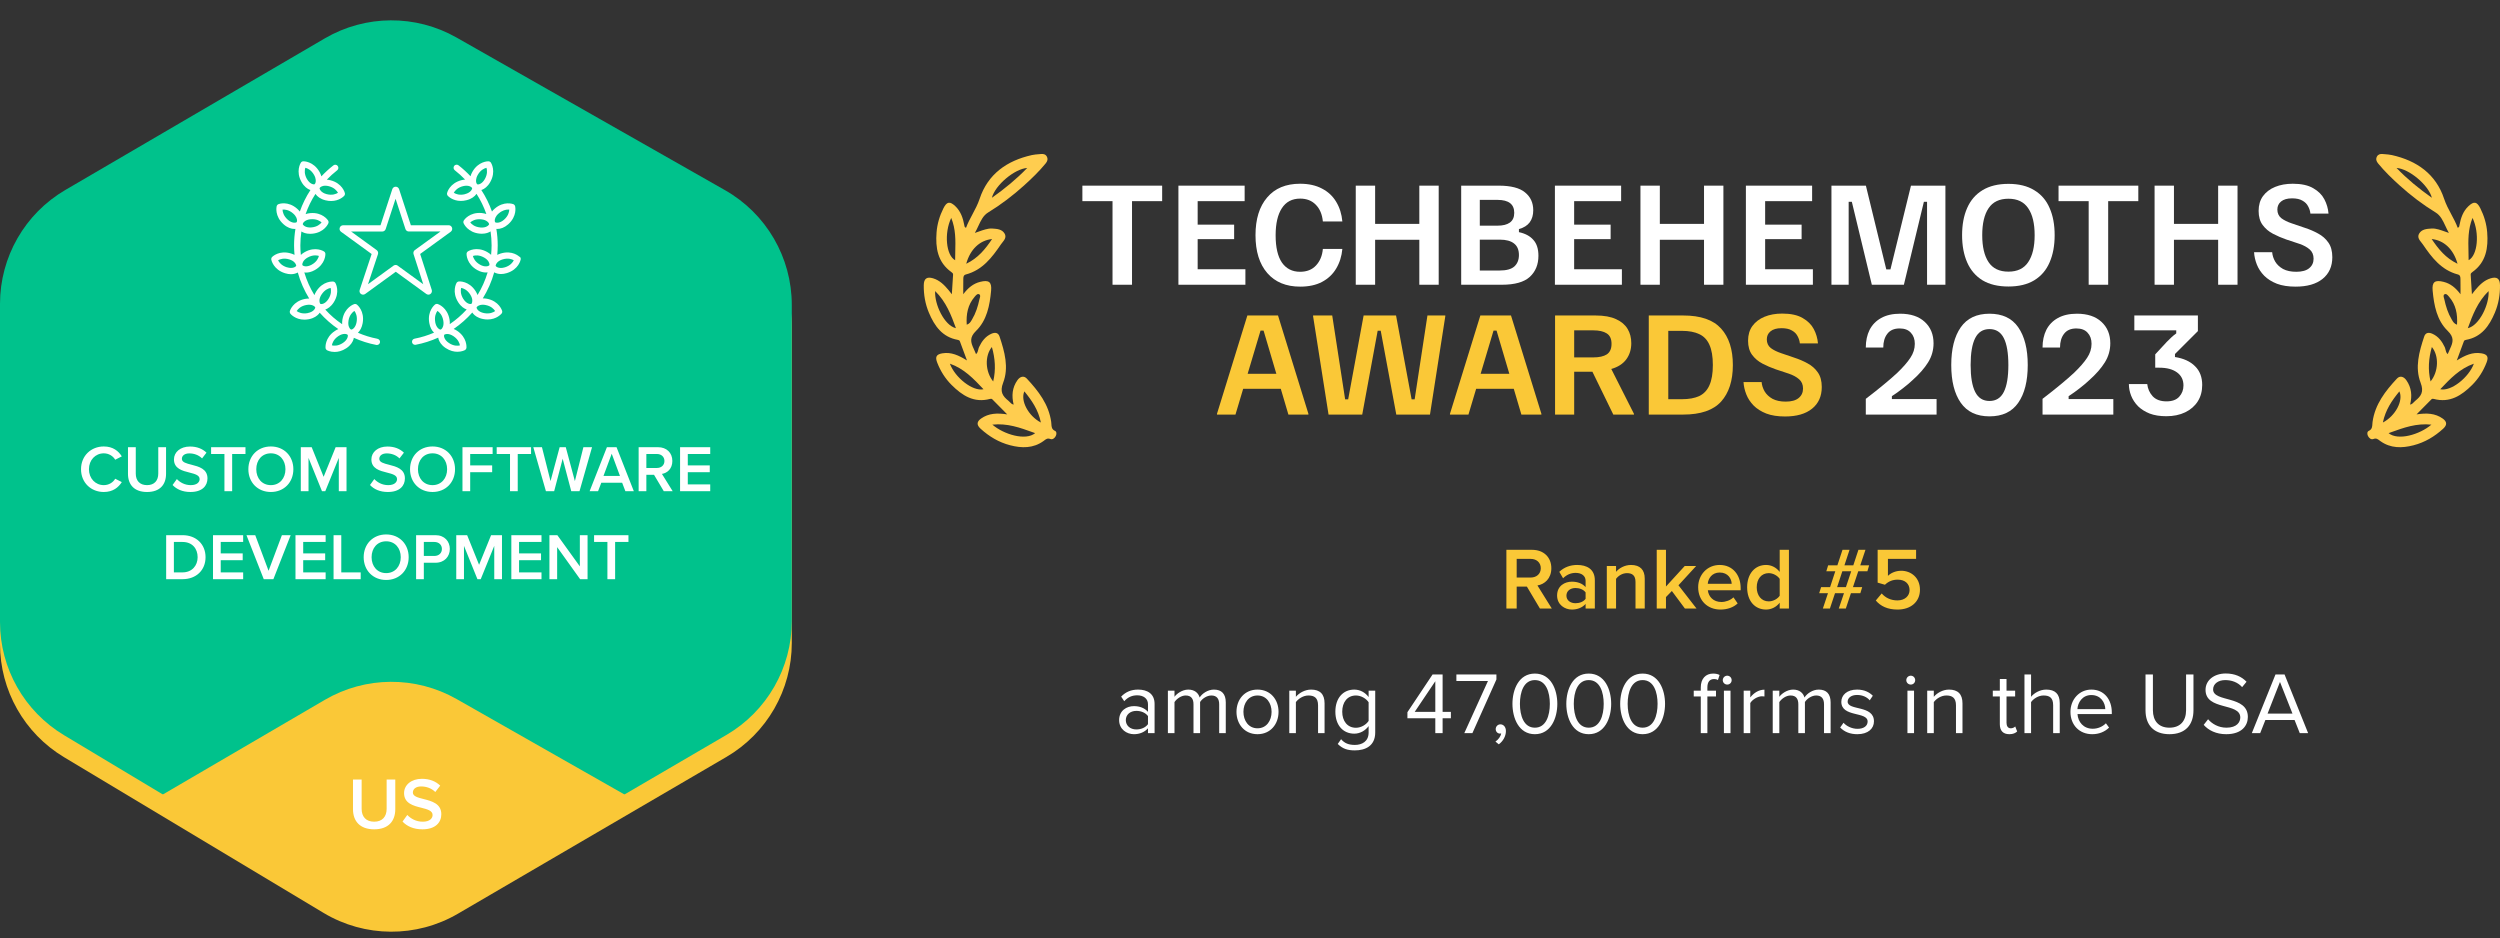 <svg width="341" height="128" viewBox="0 0 341 128" fill="none" xmlns="http://www.w3.org/2000/svg">
<rect x="0" y="0" width="341" height="128" fill="#333333" stroke="none"/>
<g clip-path="url(#clip0_12883_691)">
<path d="M108 87.706V44.591C108 38.118 104.524 32.143 98.897 28.943L62.285 8.128C56.703 4.954 49.853 4.994 44.308 8.233L8.92 28.908C3.396 32.135 0 38.052 0 44.45V87.848C0 94.171 3.317 100.03 8.739 103.283L44.13 124.518C49.764 127.899 56.793 127.941 62.467 124.627L99.076 103.25C104.603 100.024 108 94.106 108 87.706Z" fill="#FAC837"/>
<path d="M108 84.706V41.591C108 35.118 104.524 29.143 98.897 25.943L62.285 5.128C56.703 1.954 49.853 1.994 44.308 5.233L8.92 25.908C3.396 29.135 0 35.052 0 41.45V84.848C0 91.171 3.317 97.03 8.739 100.283L44.13 121.518C49.764 124.899 56.793 124.941 62.467 121.627L99.076 100.25C104.603 97.024 108 91.106 108 84.706Z" fill="#00C28C"/>
<path fill-rule="evenodd" clip-rule="evenodd" d="M85.371 108.478L62.285 95.352C56.702 92.179 49.852 92.219 44.308 95.458L22.022 108.478L44.129 121.743C49.764 125.123 56.793 125.165 62.467 121.852L85.371 108.478Z" fill="#FAC837"/>
<path d="M14.157 67.108C12.429 67.108 11.052 65.848 11.052 64.003C11.052 62.158 12.429 60.898 14.157 60.898C15.417 60.898 16.164 61.528 16.614 62.248L15.714 62.707C15.426 62.212 14.85 61.834 14.157 61.834C13.014 61.834 12.132 62.743 12.132 64.003C12.132 65.263 13.014 66.172 14.157 66.172C14.85 66.172 15.426 65.803 15.714 65.299L16.614 65.758C16.155 66.478 15.417 67.108 14.157 67.108ZM17.457 64.633V60.997H18.519V64.597C18.519 65.551 19.05 66.172 20.058 66.172C21.057 66.172 21.588 65.551 21.588 64.597V60.997H22.65V64.624C22.65 66.118 21.795 67.108 20.058 67.108C18.312 67.108 17.457 66.109 17.457 64.633ZM23.539 66.154L24.124 65.344C24.538 65.785 25.186 66.172 26.023 66.172C26.887 66.172 27.229 65.749 27.229 65.353C27.229 64.813 26.59 64.651 25.861 64.462C24.88 64.219 23.728 63.931 23.728 62.662C23.728 61.672 24.601 60.907 25.915 60.907C26.851 60.907 27.607 61.204 28.165 61.744L27.562 62.527C27.094 62.059 26.455 61.843 25.825 61.843C25.204 61.843 24.808 62.14 24.808 62.59C24.808 63.058 25.42 63.211 26.131 63.391C27.121 63.643 28.3 63.949 28.3 65.254C28.3 66.253 27.598 67.108 25.978 67.108C24.871 67.108 24.07 66.721 23.539 66.154ZM31.666 67H30.613V61.924H28.794V60.997H33.483V61.924H31.666V67ZM33.877 64.003C33.877 62.212 35.146 60.898 36.946 60.898C38.746 60.898 40.015 62.212 40.015 64.003C40.015 65.794 38.746 67.108 36.946 67.108C35.146 67.108 33.877 65.794 33.877 64.003ZM38.935 64.003C38.935 62.761 38.152 61.834 36.946 61.834C35.731 61.834 34.957 62.761 34.957 64.003C34.957 65.236 35.731 66.172 36.946 66.172C38.152 66.172 38.935 65.236 38.935 64.003ZM47.266 67H46.213V62.455L44.368 67H43.918L42.082 62.455V67H41.029V60.997H42.514L44.143 65.038L45.781 60.997H47.266V67ZM50.468 66.154L51.053 65.344C51.467 65.785 52.115 66.172 52.952 66.172C53.816 66.172 54.158 65.749 54.158 65.353C54.158 64.813 53.519 64.651 52.79 64.462C51.809 64.219 50.657 63.931 50.657 62.662C50.657 61.672 51.53 60.907 52.844 60.907C53.78 60.907 54.536 61.204 55.094 61.744L54.491 62.527C54.023 62.059 53.384 61.843 52.754 61.843C52.133 61.843 51.737 62.14 51.737 62.59C51.737 63.058 52.349 63.211 53.06 63.391C54.05 63.643 55.229 63.949 55.229 65.254C55.229 66.253 54.527 67.108 52.907 67.108C51.8 67.108 50.999 66.721 50.468 66.154ZM55.929 64.003C55.929 62.212 57.198 60.898 58.998 60.898C60.798 60.898 62.067 62.212 62.067 64.003C62.067 65.794 60.798 67.108 58.998 67.108C57.198 67.108 55.929 65.794 55.929 64.003ZM60.987 64.003C60.987 62.761 60.204 61.834 58.998 61.834C57.783 61.834 57.009 62.761 57.009 64.003C57.009 65.236 57.783 66.172 58.998 66.172C60.204 66.172 60.987 65.236 60.987 64.003ZM64.134 67H63.081V60.997H67.194V61.924H64.134V63.481H67.131V64.408H64.134V67ZM70.619 67H69.566V61.924H67.748V60.997H72.437V61.924H70.619V67ZM79.044 67H77.919L76.749 62.572L75.588 67H74.463L72.744 60.997H73.923L75.093 65.623L76.335 60.997H77.172L78.414 65.623L79.575 60.997H80.754L79.044 67ZM86.454 67H85.302L84.862 65.848H82.017L81.576 67H80.424L82.782 60.997H84.097L86.454 67ZM84.564 64.921L83.439 61.888L82.314 64.921H84.564ZM91.754 67H90.539L89.207 64.759H88.163V67H87.11V60.997H89.747C90.935 60.997 91.709 61.771 91.709 62.878C91.709 63.949 91.007 64.525 90.287 64.642L91.754 67ZM90.629 62.878C90.629 62.302 90.197 61.924 89.603 61.924H88.163V63.832H89.603C90.197 63.832 90.629 63.454 90.629 62.878ZM96.875 67H92.762V60.997H96.875V61.924H93.815V63.481H96.812V64.408H93.815V66.073H96.875V67ZM24.896 79H22.664V72.997H24.896C26.768 72.997 28.037 74.239 28.037 76.003C28.037 77.767 26.768 79 24.896 79ZM23.717 73.924V78.073H24.896C26.201 78.073 26.957 77.137 26.957 76.003C26.957 74.842 26.237 73.924 24.896 73.924H23.717ZM33.167 79H29.054V72.997H33.167V73.924H30.107V75.481H33.104V76.408H30.107V78.073H33.167V79ZM37.29 79H35.976L33.618 72.997H34.815L36.633 77.857L38.451 72.997H39.648L37.29 79ZM44.417 79H40.304V72.997H44.417V73.924H41.357V75.481H44.354V76.408H41.357V78.073H44.417V79ZM49.197 79H45.498V72.997H46.551V78.073H49.197V79ZM49.605 76.003C49.605 74.212 50.874 72.898 52.674 72.898C54.474 72.898 55.743 74.212 55.743 76.003C55.743 77.794 54.474 79.108 52.674 79.108C50.874 79.108 49.605 77.794 49.605 76.003ZM54.663 76.003C54.663 74.761 53.88 73.834 52.674 73.834C51.459 73.834 50.685 74.761 50.685 76.003C50.685 77.236 51.459 78.172 52.674 78.172C53.88 78.172 54.663 77.236 54.663 76.003ZM57.81 79H56.757V72.997H59.394C60.654 72.997 61.356 73.861 61.356 74.878C61.356 75.895 60.645 76.759 59.394 76.759H57.81V79ZM60.276 74.878C60.276 74.302 59.844 73.924 59.25 73.924H57.81V75.832H59.25C59.844 75.832 60.276 75.454 60.276 74.878ZM68.47 79H67.417V74.455L65.572 79H65.122L63.286 74.455V79H62.233V72.997H63.718L65.347 77.038L66.985 72.997H68.47V79ZM73.86 79H69.747V72.997H73.86V73.924H70.8V75.481H73.797V76.408H70.8V78.073H73.86V79ZM80.144 79H79.127L75.995 74.626V79H74.942V72.997H76.022L79.091 77.254V72.997H80.144V79ZM83.903 79H82.85V73.924H81.032V72.997H85.721V73.924H83.903V79Z" fill="white"/>
<g clip-path="url(#clip1_12883_691)">
<path d="M58.425 40.195C58.526 40.195 58.628 40.161 58.712 40.099C58.881 39.975 58.955 39.754 58.893 39.55L57.309 34.641L61.48 31.61C61.654 31.485 61.722 31.265 61.66 31.061C61.593 30.857 61.407 30.722 61.198 30.722H56.041L54.434 25.801C54.366 25.597 54.18 25.467 53.972 25.467C53.758 25.467 53.572 25.603 53.51 25.807L51.903 30.727H46.802C46.588 30.727 46.402 30.863 46.34 31.067C46.272 31.27 46.346 31.491 46.52 31.615L50.691 34.647L49.062 39.55C48.995 39.754 49.062 39.975 49.237 40.099C49.406 40.223 49.637 40.223 49.812 40.099L53.983 37.068L58.154 40.099C58.239 40.161 58.34 40.19 58.442 40.19L58.425 40.195ZM54.248 36.23C54.163 36.168 54.062 36.14 53.961 36.14C53.859 36.14 53.758 36.174 53.673 36.236L50.195 38.764L51.554 34.669C51.621 34.466 51.554 34.245 51.379 34.115L47.89 31.581H52.146C52.354 31.581 52.54 31.445 52.608 31.242L53.955 27.113L55.302 31.242C55.37 31.445 55.556 31.576 55.764 31.576H60.076L56.587 34.109C56.413 34.234 56.345 34.454 56.407 34.658L57.731 38.77L54.237 36.23H54.248Z" fill="white"/>
<path d="M70.876 35.042C70.836 35.003 69.889 34.081 68.289 34.579C68.12 34.63 67.967 34.697 67.826 34.765C67.866 34.335 67.888 33.906 67.888 33.47C67.888 32.707 67.826 31.954 67.702 31.219C67.748 31.219 67.787 31.23 67.832 31.23C68.266 31.23 68.79 31.061 69.309 30.603C70.571 29.488 70.278 28.199 70.267 28.142C70.233 28.006 70.137 27.893 70.008 27.843C69.957 27.826 68.717 27.367 67.454 28.482C67.319 28.6 67.201 28.725 67.105 28.855C66.739 27.82 66.254 26.836 65.651 25.914C65.69 25.903 65.724 25.897 65.763 25.88C66.068 25.756 66.513 25.467 66.868 24.834C67.697 23.369 66.998 22.243 66.97 22.198C66.896 22.079 66.767 22.006 66.626 22C66.575 22 65.251 21.983 64.427 23.448C64.309 23.657 64.23 23.855 64.18 24.042C63.678 23.51 63.137 23.007 62.545 22.549C62.359 22.407 62.094 22.441 61.953 22.622C61.812 22.809 61.846 23.075 62.026 23.216C62.534 23.612 63.002 24.042 63.441 24.494C63.289 24.506 63.131 24.528 62.956 24.573C61.327 24.986 60.995 26.265 60.984 26.321C60.95 26.457 60.984 26.604 61.079 26.706C61.108 26.74 61.728 27.407 62.861 27.407C63.097 27.407 63.362 27.379 63.644 27.305C64.315 27.136 64.749 26.802 64.997 26.44C65.555 27.3 66 28.227 66.338 29.194C66.152 29.132 65.949 29.081 65.707 29.058C64.033 28.906 63.3 30.009 63.272 30.06C63.193 30.178 63.182 30.325 63.238 30.456C63.261 30.506 63.791 31.722 65.459 31.869C65.555 31.875 65.639 31.881 65.73 31.881C66.288 31.881 66.671 31.717 66.913 31.564C67.004 32.186 67.054 32.82 67.054 33.464C67.054 33.9 67.026 34.335 66.987 34.76C66.846 34.63 66.671 34.494 66.457 34.375C64.991 33.555 63.875 34.256 63.83 34.285C63.712 34.364 63.638 34.488 63.638 34.63C63.638 34.686 63.627 36.01 65.087 36.83C65.561 37.096 65.966 37.169 66.282 37.169C66.367 37.169 66.44 37.158 66.513 37.152C66.186 38.244 65.724 39.279 65.138 40.24C65.076 40.076 64.991 39.901 64.873 39.714C63.965 38.294 62.652 38.385 62.596 38.391C62.455 38.402 62.331 38.481 62.263 38.606C62.235 38.657 61.604 39.816 62.505 41.236C62.894 41.841 63.34 42.101 63.655 42.214C62.968 42.966 62.195 43.634 61.35 44.211C61.361 44.018 61.356 43.815 61.316 43.572C61.023 41.914 59.772 41.49 59.721 41.473C59.586 41.428 59.439 41.456 59.332 41.541C59.287 41.575 58.261 42.406 58.554 44.063C58.661 44.669 58.909 45.099 59.202 45.376C58.357 45.738 57.472 46.02 56.542 46.196C56.311 46.241 56.159 46.462 56.204 46.688C56.243 46.892 56.418 47.033 56.621 47.033C56.649 47.033 56.672 47.033 56.7 47.027C57.776 46.824 58.802 46.49 59.772 46.054C59.783 46.134 59.8 46.213 59.828 46.292C59.935 46.609 60.183 47.072 60.792 47.474C61.389 47.87 61.942 47.983 62.387 47.983C62.985 47.983 63.385 47.774 63.407 47.757C63.531 47.689 63.61 47.565 63.627 47.423C63.627 47.367 63.745 46.049 62.342 45.115C62.184 45.008 62.032 44.934 61.88 44.867C62.821 44.227 63.672 43.47 64.422 42.627C64.461 42.684 64.495 42.746 64.546 42.797C64.76 43.051 65.172 43.379 65.887 43.515C66.113 43.56 66.321 43.577 66.513 43.577C67.748 43.577 68.379 42.808 68.413 42.774C68.503 42.666 68.531 42.52 68.486 42.384C68.469 42.333 68.069 41.072 66.423 40.749C66.22 40.71 66.034 40.698 65.854 40.698C66.53 39.601 67.06 38.413 67.409 37.146C67.657 37.282 67.967 37.378 68.339 37.378C68.582 37.378 68.852 37.339 69.145 37.248C70.752 36.751 71.011 35.455 71.022 35.399C71.05 35.263 71.005 35.116 70.904 35.02L70.876 35.042ZM59.366 43.928C59.231 43.153 59.484 42.655 59.665 42.406C59.924 42.576 60.33 42.955 60.465 43.73C60.578 44.38 60.369 44.748 60.217 44.889C60.178 44.912 60.138 44.934 60.093 44.957C59.941 44.957 59.501 44.714 59.36 43.928H59.366ZM62.736 47.112C62.438 47.186 61.885 47.219 61.232 46.784C60.538 46.32 60.527 45.783 60.583 45.681C60.623 45.63 60.769 45.557 61.001 45.557C61.22 45.557 61.508 45.624 61.846 45.851C62.5 46.286 62.686 46.812 62.736 47.118V47.112ZM68.018 29.121C68.52 28.68 68.999 28.583 69.32 28.583C69.376 28.583 69.427 28.583 69.467 28.589C69.455 28.895 69.343 29.443 68.756 29.963C68.131 30.512 67.612 30.388 67.528 30.303C67.516 30.246 67.499 30.19 67.483 30.133C67.471 29.913 67.556 29.522 68.012 29.121H68.018ZM65.16 23.866C65.544 23.182 66.056 22.962 66.355 22.888C66.445 23.182 66.519 23.736 66.135 24.421C65.741 25.116 65.245 25.19 65.11 25.15C65.07 25.099 65.031 25.049 64.991 24.998C64.907 24.794 64.867 24.398 65.16 23.866ZM63.43 26.485C62.675 26.677 62.162 26.462 61.897 26.293C62.049 26.021 62.398 25.586 63.154 25.393C63.96 25.19 64.365 25.546 64.399 25.654C64.422 25.773 64.236 26.276 63.424 26.48L63.43 26.485ZM65.521 31.027C64.743 30.959 64.332 30.586 64.14 30.342C64.371 30.133 64.839 29.839 65.623 29.913C66.451 29.986 66.716 30.456 66.716 30.574C66.699 30.693 66.355 31.106 65.527 31.032L65.521 31.027ZM65.482 36.106C64.799 35.721 64.574 35.212 64.501 34.912C64.799 34.816 65.346 34.743 66.028 35.127C66.637 35.467 66.767 35.897 66.767 36.089C66.761 36.123 66.75 36.157 66.744 36.185C66.66 36.287 66.186 36.502 65.482 36.106ZM63.204 40.789C62.782 40.127 62.827 39.567 62.9 39.267C63.204 39.324 63.723 39.516 64.146 40.184C64.518 40.772 64.439 41.207 64.349 41.377C64.332 41.4 64.309 41.428 64.292 41.45C64.18 41.507 63.65 41.484 63.204 40.783V40.789ZM66.231 41.603C66.998 41.75 67.37 42.169 67.539 42.429C67.291 42.61 66.789 42.853 66.023 42.706C65.205 42.548 64.991 42.056 65.002 41.937C65.025 41.841 65.296 41.564 65.854 41.564C65.966 41.564 66.096 41.575 66.231 41.603ZM68.869 36.462C68.074 36.711 67.652 36.377 67.612 36.264C67.612 36.253 67.612 36.23 67.612 36.208C67.612 36.196 67.612 36.185 67.618 36.174C67.657 35.981 67.877 35.591 68.542 35.387C69.286 35.156 69.811 35.342 70.081 35.501C69.946 35.778 69.619 36.23 68.875 36.462H68.869Z" fill="white"/>
<path d="M51.48 46.207C50.55 46.032 49.66 45.749 48.82 45.387C49.113 45.11 49.361 44.68 49.468 44.075C49.761 42.418 48.735 41.586 48.69 41.552C48.578 41.468 48.431 41.439 48.301 41.484C48.251 41.501 46.999 41.926 46.706 43.583C46.661 43.82 46.661 44.03 46.672 44.222C45.821 43.651 45.049 42.978 44.367 42.225C44.683 42.112 45.128 41.852 45.517 41.247C46.424 39.827 45.788 38.668 45.759 38.617C45.692 38.492 45.568 38.413 45.427 38.402C45.376 38.402 44.057 38.306 43.15 39.725C43.031 39.912 42.947 40.087 42.885 40.252C42.298 39.296 41.836 38.261 41.509 37.163C41.583 37.175 41.656 37.18 41.74 37.18C42.056 37.18 42.468 37.107 42.935 36.841C44.401 36.021 44.39 34.697 44.384 34.641C44.384 34.499 44.311 34.369 44.192 34.296C44.147 34.268 43.026 33.561 41.566 34.386C41.352 34.505 41.177 34.641 41.036 34.771C40.991 34.341 40.968 33.911 40.968 33.476C40.968 32.831 41.019 32.197 41.109 31.575C41.352 31.728 41.74 31.892 42.293 31.892C42.377 31.892 42.468 31.892 42.563 31.881C44.237 31.734 44.762 30.518 44.784 30.467C44.84 30.337 44.824 30.19 44.75 30.071C44.722 30.026 43.984 28.917 42.315 29.07C42.067 29.093 41.864 29.143 41.684 29.206C42.022 28.238 42.468 27.311 43.026 26.451C43.274 26.813 43.708 27.147 44.378 27.317C44.66 27.39 44.925 27.418 45.162 27.418C46.295 27.418 46.909 26.751 46.943 26.717C47.039 26.615 47.073 26.468 47.039 26.332C47.028 26.276 46.695 24.998 45.066 24.585C44.891 24.54 44.728 24.517 44.576 24.506C45.015 24.053 45.483 23.623 45.99 23.227C46.176 23.086 46.21 22.82 46.064 22.634C45.923 22.447 45.658 22.413 45.472 22.56C44.88 23.018 44.339 23.521 43.837 24.053C43.786 23.872 43.708 23.674 43.589 23.459C42.749 21.983 41.43 22 41.374 22C41.233 22 41.103 22.079 41.03 22.198C41.002 22.243 40.303 23.369 41.132 24.834C41.492 25.467 41.932 25.756 42.236 25.88C42.276 25.897 42.31 25.903 42.349 25.914C41.746 26.83 41.261 27.82 40.895 28.855C40.794 28.73 40.681 28.606 40.545 28.482C39.283 27.367 38.043 27.82 37.992 27.843C37.862 27.893 37.761 28.006 37.733 28.142C37.721 28.199 37.428 29.488 38.691 30.603C39.21 31.061 39.734 31.23 40.168 31.23C40.213 31.23 40.252 31.219 40.297 31.219C40.179 31.954 40.111 32.707 40.111 33.47C40.111 33.906 40.134 34.341 40.173 34.765C40.032 34.697 39.88 34.63 39.711 34.579C38.105 34.081 37.163 35.003 37.124 35.042C37.023 35.144 36.983 35.286 37.006 35.421C37.017 35.478 37.282 36.773 38.883 37.271C39.176 37.361 39.441 37.401 39.689 37.401C40.061 37.401 40.371 37.305 40.619 37.169C40.968 38.436 41.504 39.624 42.174 40.721C42 40.721 41.814 40.732 41.605 40.772C39.959 41.094 39.559 42.355 39.542 42.406C39.503 42.542 39.531 42.689 39.615 42.797C39.644 42.836 40.281 43.6 41.515 43.6C41.707 43.6 41.915 43.583 42.141 43.538C42.856 43.396 43.262 43.068 43.482 42.819C43.527 42.763 43.567 42.706 43.606 42.65C44.356 43.498 45.207 44.25 46.148 44.889C45.996 44.952 45.844 45.031 45.686 45.138C44.288 46.066 44.401 47.389 44.401 47.446C44.412 47.587 44.497 47.712 44.621 47.779C44.649 47.796 45.044 48.006 45.647 48.006C46.092 48.006 46.644 47.892 47.242 47.497C47.85 47.095 48.099 46.631 48.206 46.315C48.234 46.235 48.245 46.156 48.262 46.077C49.231 46.513 50.252 46.846 51.334 47.05C51.362 47.05 51.385 47.056 51.413 47.056C51.61 47.056 51.791 46.914 51.83 46.711C51.875 46.479 51.723 46.258 51.492 46.218L51.48 46.207ZM43.854 40.184C44.277 39.522 44.795 39.33 45.1 39.273C45.173 39.573 45.218 40.133 44.795 40.789C44.35 41.49 43.815 41.513 43.708 41.456C43.691 41.434 43.668 41.405 43.651 41.383C43.555 41.213 43.477 40.772 43.849 40.184H43.854ZM41.971 35.122C42.366 34.901 42.715 34.833 43.003 34.833C43.206 34.833 43.375 34.867 43.499 34.907C43.426 35.206 43.2 35.721 42.518 36.1C41.808 36.496 41.34 36.281 41.256 36.179C41.25 36.145 41.239 36.117 41.233 36.083C41.233 35.891 41.363 35.461 41.971 35.122ZM42.383 29.907C43.166 29.839 43.634 30.133 43.865 30.337C43.674 30.58 43.257 30.953 42.484 31.021C41.656 31.095 41.312 30.682 41.295 30.563C41.295 30.444 41.554 29.975 42.389 29.901L42.383 29.907ZM46.103 26.293C45.844 26.462 45.325 26.677 44.57 26.485C43.764 26.282 43.572 25.778 43.595 25.659C43.623 25.569 43.877 25.331 44.373 25.331C44.508 25.331 44.666 25.348 44.84 25.393C45.596 25.586 45.945 26.021 46.097 26.287L46.103 26.293ZM41.864 24.415C41.481 23.731 41.554 23.176 41.645 22.882C41.943 22.956 42.456 23.182 42.84 23.861C43.138 24.387 43.093 24.783 43.014 24.986C42.975 25.037 42.935 25.088 42.896 25.139C42.755 25.179 42.259 25.105 41.864 24.409V24.415ZM39.249 29.963C38.663 29.449 38.55 28.9 38.539 28.589C38.843 28.561 39.401 28.606 39.987 29.121C40.444 29.522 40.534 29.913 40.517 30.133C40.5 30.19 40.483 30.246 40.472 30.303C40.382 30.388 39.863 30.512 39.243 29.963H39.249ZM39.136 36.462C38.392 36.23 38.065 35.778 37.93 35.501C38.201 35.348 38.725 35.156 39.469 35.387C40.094 35.58 40.326 35.936 40.382 36.14C40.382 36.162 40.393 36.185 40.399 36.208C40.399 36.23 40.399 36.247 40.399 36.258C40.354 36.372 39.937 36.705 39.136 36.456V36.462ZM41.983 42.706C41.216 42.853 40.715 42.61 40.467 42.429C40.63 42.163 41.008 41.75 41.769 41.603C42.586 41.445 42.969 41.818 42.997 41.931C43.014 42.05 42.8 42.542 41.977 42.7L41.983 42.706ZM47.535 43.73C47.67 42.955 48.082 42.576 48.341 42.406C48.527 42.655 48.775 43.153 48.64 43.928C48.499 44.72 48.053 44.957 47.913 44.957C47.873 44.934 47.834 44.912 47.794 44.895C47.642 44.754 47.428 44.386 47.541 43.73H47.535ZM46.774 46.778C46.12 47.208 45.568 47.18 45.269 47.106C45.32 46.801 45.506 46.275 46.16 45.84C46.853 45.376 47.355 45.579 47.422 45.67C47.484 45.772 47.473 46.309 46.779 46.773L46.774 46.778Z" fill="white"/>
</g>
<path d="M48.148 110.37V106.33H49.328V110.33C49.328 111.39 49.917 112.08 51.038 112.08C52.148 112.08 52.737 111.39 52.737 110.33V106.33H53.917V110.36C53.917 112.02 52.968 113.12 51.038 113.12C49.097 113.12 48.148 112.01 48.148 110.37ZM54.905 112.06L55.555 111.16C56.015 111.65 56.735 112.08 57.665 112.08C58.625 112.08 59.005 111.61 59.005 111.17C59.005 110.57 58.295 110.39 57.485 110.18C56.395 109.91 55.115 109.59 55.115 108.18C55.115 107.08 56.085 106.23 57.545 106.23C58.585 106.23 59.425 106.56 60.045 107.16L59.375 108.03C58.855 107.51 58.145 107.27 57.445 107.27C56.755 107.27 56.315 107.6 56.315 108.1C56.315 108.62 56.995 108.79 57.785 108.99C58.885 109.27 60.195 109.61 60.195 111.06C60.195 112.17 59.415 113.12 57.615 113.12C56.385 113.12 55.495 112.69 54.905 112.06Z" fill="white"/>
</g>
<path d="M211.663 83H210.043L208.267 80.012H206.875V83H205.471V74.996H208.987C210.571 74.996 211.603 76.028 211.603 77.504C211.603 78.932 210.667 79.7 209.707 79.856L211.663 83ZM210.163 77.504C210.163 76.736 209.587 76.232 208.795 76.232H206.875V78.776H208.795C209.587 78.776 210.163 78.272 210.163 77.504ZM217.536 83H216.276V82.376C215.844 82.868 215.172 83.144 214.404 83.144C213.456 83.144 212.388 82.508 212.388 81.224C212.388 79.892 213.456 79.34 214.404 79.34C215.184 79.34 215.856 79.592 216.276 80.084V79.22C216.276 78.548 215.724 78.14 214.92 78.14C214.272 78.14 213.708 78.38 213.204 78.872L212.688 77.996C213.36 77.36 214.2 77.06 215.124 77.06C216.408 77.06 217.536 77.6 217.536 79.16V83ZM216.276 81.68V80.804C215.988 80.408 215.448 80.204 214.896 80.204C214.188 80.204 213.66 80.612 213.66 81.248C213.66 81.872 214.188 82.28 214.896 82.28C215.448 82.28 215.988 82.076 216.276 81.68ZM224.342 83H223.082V79.376C223.082 78.476 222.626 78.176 221.918 78.176C221.27 78.176 220.718 78.56 220.43 78.956V83H219.17V77.204H220.43V77.996C220.814 77.54 221.558 77.06 222.47 77.06C223.718 77.06 224.342 77.732 224.342 78.92V83ZM231.402 83H229.818L228.042 80.612L227.238 81.44V83H225.978V74.996H227.238V80L229.794 77.204H231.354L228.942 79.832L231.402 83ZM231.63 80.096C231.63 78.416 232.854 77.06 234.57 77.06C236.31 77.06 237.426 78.392 237.426 80.216V80.516H232.95C233.046 81.392 233.706 82.112 234.798 82.112C235.362 82.112 236.034 81.884 236.442 81.476L237.018 82.304C236.442 82.856 235.59 83.144 234.666 83.144C232.926 83.144 231.63 81.932 231.63 80.096ZM234.57 78.092C233.49 78.092 232.998 78.92 232.938 79.628H236.202C236.178 78.944 235.71 78.092 234.57 78.092ZM244.01 83H242.75V82.208C242.306 82.784 241.634 83.144 240.89 83.144C239.402 83.144 238.31 82.016 238.31 80.108C238.31 78.236 239.39 77.06 240.89 77.06C241.61 77.06 242.282 77.396 242.75 78.008V74.996H244.01V83ZM242.75 81.26V78.956C242.462 78.524 241.85 78.176 241.25 78.176C240.254 78.176 239.618 78.98 239.618 80.108C239.618 81.224 240.254 82.028 241.25 82.028C241.85 82.028 242.462 81.692 242.75 81.26ZM251.772 83H250.812L251.52 80.912H250.296L249.6 83H248.64L249.336 80.912H248.136L248.4 80.084H249.624L250.332 77.924H249.108L249.36 77.108H250.62L251.316 74.996H252.276L251.58 77.108H252.792L253.488 74.996H254.448L253.74 77.108H254.952L254.712 77.924H253.464L252.744 80.084H254.004L253.752 80.912H252.468L251.772 83ZM251.784 80.084L252.504 77.924H251.292L250.584 80.084H251.784ZM255.858 81.908L256.662 80.948C257.202 81.56 257.922 81.896 258.822 81.896C259.83 81.896 260.466 81.272 260.466 80.492C260.466 79.628 259.842 79.064 258.858 79.064C258.174 79.064 257.61 79.28 257.106 79.76L256.11 79.472V74.996H261.354V76.232H257.514V78.548C257.898 78.164 258.558 77.852 259.326 77.852C260.67 77.852 261.882 78.8 261.882 80.432C261.882 82.1 260.622 83.144 258.834 83.144C257.454 83.144 256.506 82.676 255.858 81.908Z" fill="#FAC837"/>
<path d="M157.485 100H156.585V99.34C156.117 99.868 155.445 100.144 154.665 100.144C153.693 100.144 152.649 99.484 152.649 98.224C152.649 96.916 153.681 96.316 154.665 96.316C155.457 96.316 156.117 96.568 156.585 97.096V96.052C156.585 95.284 155.961 94.84 155.121 94.84C154.425 94.84 153.861 95.08 153.345 95.644L152.925 95.02C153.549 94.372 154.293 94.06 155.241 94.06C156.477 94.06 157.485 94.612 157.485 96.016V100ZM155.001 99.496C155.625 99.496 156.237 99.256 156.585 98.776V97.672C156.237 97.204 155.625 96.964 155.001 96.964C154.149 96.964 153.561 97.492 153.561 98.224C153.561 98.968 154.149 99.496 155.001 99.496ZM167.196 100H166.296V96.064C166.296 95.332 165.984 94.864 165.228 94.864C164.628 94.864 163.992 95.284 163.692 95.752V100H162.792V96.064C162.792 95.332 162.492 94.864 161.724 94.864C161.136 94.864 160.512 95.296 160.2 95.764V100H159.3V94.204H160.2V95.044C160.452 94.672 161.22 94.06 162.084 94.06C162.96 94.06 163.464 94.54 163.632 95.14C163.956 94.612 164.736 94.06 165.576 94.06C166.632 94.06 167.196 94.648 167.196 95.812V100ZM171.524 100.144C169.76 100.144 168.656 98.776 168.656 97.096C168.656 95.416 169.76 94.06 171.524 94.06C173.288 94.06 174.392 95.416 174.392 97.096C174.392 98.776 173.288 100.144 171.524 100.144ZM171.524 99.34C172.76 99.34 173.444 98.284 173.444 97.096C173.444 95.92 172.76 94.864 171.524 94.864C170.288 94.864 169.604 95.92 169.604 97.096C169.604 98.284 170.288 99.34 171.524 99.34ZM180.671 100H179.783V96.208C179.783 95.176 179.255 94.864 178.475 94.864C177.767 94.864 177.107 95.296 176.759 95.764V100H175.859V94.204H176.759V95.044C177.167 94.552 177.959 94.06 178.835 94.06C180.035 94.06 180.671 94.672 180.671 95.932V100ZM184.808 102.352C183.836 102.352 183.164 102.16 182.468 101.476L182.924 100.828C183.404 101.392 183.98 101.608 184.808 101.608C185.768 101.608 186.68 101.14 186.68 99.916V99.04C186.248 99.628 185.54 100.072 184.724 100.072C183.212 100.072 182.144 98.944 182.144 97.072C182.144 95.212 183.2 94.06 184.724 94.06C185.504 94.06 186.212 94.444 186.68 95.08V94.204H187.58V99.916C187.58 101.752 186.224 102.352 184.808 102.352ZM184.952 99.268C185.66 99.268 186.356 98.836 186.68 98.332V95.788C186.356 95.296 185.66 94.864 184.952 94.864C183.776 94.864 183.08 95.788 183.08 97.072C183.08 98.344 183.776 99.268 184.952 99.268ZM196.772 100H195.776V97.972H191.972V97.144L195.404 91.996H196.772V97.096H197.9V97.972H196.772V100ZM195.776 97.096V92.92L192.968 97.096H195.776ZM200.835 100H199.731L202.959 92.884H198.651V91.996H204.111V92.68L200.835 100ZM205.407 99.712C205.407 100.444 204.987 101.128 204.435 101.524L203.979 101.152C204.363 100.9 204.711 100.432 204.759 100.036C204.735 100.048 204.651 100.06 204.591 100.06C204.267 100.06 204.015 99.796 204.015 99.448C204.015 99.1 204.291 98.8 204.651 98.8C205.059 98.8 205.407 99.136 205.407 99.712ZM209.358 100.144C207.162 100.144 206.298 97.948 206.298 96.004C206.298 94.048 207.162 91.876 209.358 91.876C211.542 91.876 212.418 94.048 212.418 96.004C212.418 97.948 211.542 100.144 209.358 100.144ZM209.358 99.256C210.882 99.256 211.398 97.6 211.398 96.004C211.398 94.408 210.882 92.764 209.358 92.764C207.834 92.764 207.318 94.408 207.318 96.004C207.318 97.6 207.834 99.256 209.358 99.256ZM216.705 100.144C214.509 100.144 213.645 97.948 213.645 96.004C213.645 94.048 214.509 91.876 216.705 91.876C218.889 91.876 219.765 94.048 219.765 96.004C219.765 97.948 218.889 100.144 216.705 100.144ZM216.705 99.256C218.229 99.256 218.745 97.6 218.745 96.004C218.745 94.408 218.229 92.764 216.705 92.764C215.181 92.764 214.665 94.408 214.665 96.004C214.665 97.6 215.181 99.256 216.705 99.256ZM224.053 100.144C221.857 100.144 220.993 97.948 220.993 96.004C220.993 94.048 221.857 91.876 224.053 91.876C226.237 91.876 227.113 94.048 227.113 96.004C227.113 97.948 226.237 100.144 224.053 100.144ZM224.053 99.256C225.577 99.256 226.093 97.6 226.093 96.004C226.093 94.408 225.577 92.764 224.053 92.764C222.529 92.764 222.013 94.408 222.013 96.004C222.013 97.6 222.529 99.256 224.053 99.256ZM232.886 100H231.986V94.996H231.026V94.204H231.986V93.76C231.986 92.56 232.67 91.876 233.666 91.876C234.014 91.876 234.314 91.936 234.554 92.068L234.326 92.752C234.182 92.668 234.026 92.62 233.81 92.62C233.21 92.62 232.886 93.016 232.886 93.76V94.204H234.062V94.996H232.886V100ZM235.598 93.376C235.262 93.376 234.986 93.112 234.986 92.776C234.986 92.44 235.262 92.164 235.598 92.164C235.934 92.164 236.198 92.44 236.198 92.776C236.198 93.112 235.934 93.376 235.598 93.376ZM236.042 100H235.142V94.204H236.042V100ZM238.739 100H237.839V94.204H238.739V95.128C239.207 94.528 239.879 94.072 240.671 94.072V94.996C240.563 94.984 240.455 94.972 240.323 94.972C239.759 94.972 239.003 95.428 238.739 95.896V100ZM249.696 100H248.796V96.064C248.796 95.332 248.484 94.864 247.728 94.864C247.128 94.864 246.492 95.284 246.192 95.752V100H245.292V96.064C245.292 95.332 244.992 94.864 244.224 94.864C243.636 94.864 243.012 95.296 242.7 95.764V100H241.8V94.204H242.7V95.044C242.952 94.672 243.72 94.06 244.584 94.06C245.46 94.06 245.964 94.54 246.132 95.14C246.456 94.612 247.236 94.06 248.076 94.06C249.132 94.06 249.696 94.648 249.696 95.812V100ZM253.34 100.144C252.38 100.144 251.588 99.844 251 99.232L251.456 98.584C251.84 99.028 252.572 99.412 253.364 99.412C254.252 99.412 254.744 98.992 254.744 98.416C254.744 97.012 251.156 97.876 251.156 95.728C251.156 94.816 251.924 94.06 253.304 94.06C254.3 94.06 254.996 94.432 255.452 94.9L255.032 95.524C254.684 95.104 254.06 94.792 253.304 94.792C252.512 94.792 252.02 95.188 252.02 95.704C252.02 96.964 255.608 96.136 255.608 98.392C255.608 99.364 254.828 100.144 253.34 100.144ZM260.631 93.376C260.295 93.376 260.019 93.112 260.019 92.776C260.019 92.44 260.295 92.164 260.631 92.164C260.967 92.164 261.231 92.44 261.231 92.776C261.231 93.112 260.967 93.376 260.631 93.376ZM261.075 100H260.175V94.204H261.075V100ZM267.683 100H266.795V96.208C266.795 95.176 266.267 94.864 265.487 94.864C264.779 94.864 264.119 95.296 263.771 95.764V100H262.871V94.204H263.771V95.044C264.179 94.552 264.971 94.06 265.847 94.06C267.047 94.06 267.683 94.672 267.683 95.932V100ZM274.073 100.144C273.209 100.144 272.777 99.652 272.777 98.788V94.996H271.817V94.204H272.777V92.62H273.689V94.204H274.865V94.996H273.689V98.596C273.689 99.028 273.881 99.34 274.265 99.34C274.529 99.34 274.757 99.22 274.877 99.088L275.141 99.772C274.913 99.988 274.589 100.144 274.073 100.144ZM280.949 100H280.049V96.184C280.049 95.152 279.533 94.864 278.741 94.864C278.045 94.864 277.373 95.296 277.037 95.764V100H276.137V91.996H277.037V95.044C277.433 94.552 278.225 94.06 279.101 94.06C280.313 94.06 280.949 94.648 280.949 95.908V100ZM285.374 100.144C283.646 100.144 282.41 98.908 282.41 97.096C282.41 95.416 283.61 94.06 285.266 94.06C287.018 94.06 288.05 95.428 288.05 97.168V97.396H283.37C283.442 98.488 284.198 99.4 285.446 99.4C286.118 99.4 286.778 99.136 287.246 98.656L287.678 99.244C287.09 99.82 286.31 100.144 285.374 100.144ZM287.162 96.724C287.15 95.872 286.574 94.804 285.254 94.804C284.018 94.804 283.406 95.848 283.358 96.724H287.162ZM295.913 100.144C293.753 100.144 292.649 98.86 292.649 96.892V91.996H293.657V96.868C293.657 98.332 294.437 99.256 295.913 99.256C297.389 99.256 298.181 98.332 298.181 96.868V91.996H299.189V96.88C299.189 98.872 298.085 100.144 295.913 100.144ZM303.655 100.144C302.275 100.144 301.243 99.616 300.583 98.872L301.183 98.104C301.699 98.704 302.563 99.256 303.691 99.256C305.119 99.256 305.575 98.488 305.575 97.864C305.575 95.8 300.835 96.952 300.835 94.096C300.835 92.776 302.011 91.864 303.595 91.864C304.807 91.864 305.755 92.284 306.427 92.992L305.827 93.724C305.227 93.052 304.387 92.764 303.511 92.764C302.563 92.764 301.867 93.28 301.867 94.036C301.867 95.836 306.607 94.804 306.607 97.792C306.607 98.944 305.815 100.144 303.655 100.144ZM314.829 100H313.689L312.981 98.212H308.997L308.289 100H307.149L310.377 91.996H311.613L314.829 100ZM312.693 97.336L310.989 93.016L309.297 97.336H312.693Z" fill="white"/>
<path fill-rule="evenodd" clip-rule="evenodd" d="M133.683 38.447C132.754 38.682 132.055 39.25 131.388 40.133C131.388 39.883 131.386 39.65 131.385 39.428C131.382 38.924 131.38 38.48 131.394 38.036C131.401 37.793 131.415 37.524 131.749 37.436C133.996 36.842 135.305 35.13 136.521 33.34C136.579 33.255 136.648 33.169 136.719 33.081C137.004 32.727 137.318 32.337 137.018 31.844C136.662 31.26 135.999 31.216 135.386 31.176C135.359 31.174 135.333 31.172 135.307 31.171C135.009 31.151 134.695 31.212 134.404 31.291C134.115 31.368 133.832 31.468 133.494 31.588C133.334 31.645 133.161 31.707 132.97 31.772C133.153 31.455 133.303 31.132 133.449 30.819C133.796 30.075 134.116 29.388 134.781 28.982C136.535 27.911 138.156 26.674 139.675 25.303C140.718 24.362 141.732 23.385 142.627 22.293C142.862 22.007 142.963 21.713 142.799 21.378C142.644 21.061 142.348 20.976 142.021 21.005C141.922 21.015 141.822 21.023 141.722 21.031C141.389 21.057 141.056 21.084 140.733 21.156C137.345 21.916 134.744 23.739 133.623 27.113C133.371 27.873 133.006 28.555 132.643 29.233C132.321 29.833 132.002 30.43 131.765 31.074C131.573 30.998 131.556 30.882 131.54 30.773C131.537 30.757 131.535 30.741 131.532 30.724C131.351 29.754 131.055 28.84 130.313 28.132C129.563 27.419 129.147 27.488 128.686 28.405C128.161 29.446 127.833 30.558 127.746 31.706C127.588 33.796 127.884 35.761 129.761 37.105C129.893 37.199 130.011 37.288 130 37.464C129.957 38.169 129.912 38.875 129.86 39.673L129.83 40.139C129.747 40.033 129.681 39.946 129.624 39.873L129.624 39.872C129.525 39.742 129.456 39.653 129.383 39.567C128.802 38.873 128.174 38.236 127.28 37.964C126.416 37.702 126.013 38.004 126.001 38.901C125.984 40.197 126.2 41.457 126.7 42.648C127.461 44.458 128.523 45.98 130.638 46.357C130.773 46.381 130.88 46.425 130.931 46.561L130.932 46.565C131.238 47.391 131.544 48.218 131.895 49.166C130.771 48.47 129.742 47.987 128.529 48.194C127.729 48.329 127.536 48.675 127.823 49.426C128.267 50.59 128.922 51.635 129.796 52.507C131.237 53.944 132.849 55.004 135.042 54.41C135.13 54.385 135.273 54.39 135.328 54.444C135.861 54.972 136.387 55.508 136.976 56.108C137.109 56.243 137.245 56.381 137.384 56.523C136.001 56.313 134.844 56.365 133.821 57.088C133.208 57.522 133.195 57.966 133.75 58.474C134.92 59.541 136.247 60.338 137.788 60.735C139.373 61.145 140.928 61.169 142.333 60.157C142.372 60.129 142.41 60.1 142.447 60.071C142.685 59.891 142.892 59.733 143.263 59.879C143.572 59.998 143.849 59.774 144.007 59.474C144.14 59.218 144.134 58.88 143.909 58.777C143.448 58.566 143.428 58.205 143.408 57.839C143.403 57.744 143.397 57.649 143.384 57.556C143.05 55.147 141.64 53.338 140.057 51.639C139.66 51.213 139.142 51.336 138.771 51.867C138.062 52.876 137.967 53.993 138.262 55.187C138.017 55.144 137.878 54.995 137.745 54.853C137.688 54.791 137.631 54.73 137.567 54.679C136.754 54.033 136.353 53.438 136.826 52.212C137.636 50.12 137.027 47.974 136.343 45.912C136.152 45.332 135.695 45.314 135.216 45.528C134.402 45.891 133.913 46.56 133.539 47.346C133.489 47.451 133.462 47.568 133.435 47.686C133.384 47.905 133.332 48.13 133.129 48.303C133.088 48.206 133.049 48.114 133.012 48.026C132.942 47.86 132.877 47.706 132.806 47.555C132.395 46.681 132.22 46.02 133.129 45.138C134.611 43.702 135.003 41.663 135.187 39.648C135.296 38.447 134.879 38.145 133.683 38.447ZM140.898 58.972C139.124 58.331 137.397 57.706 135.357 57.92C136.958 59.291 139.93 60.14 141.196 59.08C141.097 59.044 140.997 59.008 140.898 58.972ZM134.152 53.093C132.676 53.425 130.25 51.484 129.563 49.605C131.484 50.279 132.784 51.644 134.152 53.093ZM130.299 34.327C130.337 32.8 130.375 31.269 129.748 29.723C128.749 31.826 129.054 34.843 130.28 35.492C130.279 35.103 130.289 34.715 130.299 34.327ZM127.556 39.703C129.057 41.18 129.722 42.938 130.391 44.764C128.812 44.409 127.436 41.492 127.556 39.703ZM140.115 22.91C138.637 24.436 137.064 25.729 135.291 26.98C135.747 25.236 138.403 23.02 140.115 22.91ZM131.792 35.979C132.34 34.001 133.637 32.778 135.322 32.604C134.388 33.989 133.412 35.199 131.792 35.979ZM141.977 57.633C140.246 56.725 139.154 54.623 139.724 53.384C140.741 54.625 141.624 55.906 141.977 57.633ZM131.863 44.289C131.771 42.857 132.005 41.571 132.944 40.481C132.955 40.468 132.966 40.455 132.978 40.441C133.135 40.256 133.338 40.017 133.563 40.14C133.762 40.249 133.695 40.475 133.634 40.682C133.617 40.737 133.601 40.79 133.591 40.84C133.387 41.795 133.097 42.721 132.593 43.564C132.575 43.594 132.557 43.625 132.539 43.656C132.393 43.906 132.241 44.167 131.863 44.289ZM135.472 52.03C134.381 50.704 134.296 48.542 135.294 47.332C135.741 48.904 135.851 50.424 135.472 52.03Z" fill="#FFCD4F"/>
<path fill-rule="evenodd" clip-rule="evenodd" d="M333.317 38.447C334.246 38.682 334.945 39.25 335.612 40.133C335.612 39.883 335.614 39.65 335.615 39.428C335.618 38.924 335.62 38.48 335.606 38.036C335.599 37.793 335.585 37.524 335.251 37.436C333.004 36.842 331.695 35.13 330.479 33.34C330.421 33.255 330.352 33.169 330.281 33.081C329.996 32.727 329.682 32.337 329.982 31.844C330.338 31.26 331.001 31.216 331.614 31.176C331.641 31.174 331.667 31.172 331.693 31.171C331.991 31.151 332.305 31.212 332.596 31.291C332.885 31.368 333.168 31.468 333.506 31.588C333.666 31.645 333.839 31.707 334.03 31.772C333.847 31.455 333.697 31.132 333.551 30.819C333.204 30.075 332.884 29.388 332.219 28.982C330.465 27.911 328.844 26.674 327.325 25.303C326.282 24.362 325.268 23.385 324.373 22.293C324.138 22.007 324.037 21.713 324.201 21.378C324.356 21.061 324.652 20.976 324.979 21.005C325.078 21.015 325.178 21.023 325.278 21.031C325.611 21.057 325.944 21.084 326.267 21.156C329.655 21.916 332.256 23.739 333.377 27.113C333.629 27.873 333.994 28.555 334.357 29.233C334.679 29.833 334.998 30.43 335.235 31.074C335.427 30.998 335.444 30.882 335.46 30.773C335.463 30.757 335.465 30.741 335.468 30.724C335.649 29.754 335.945 28.84 336.687 28.132C337.437 27.419 337.853 27.488 338.314 28.405C338.839 29.446 339.167 30.558 339.254 31.706C339.412 33.796 339.116 35.761 337.239 37.105C337.107 37.199 336.989 37.288 337 37.464C337.043 38.169 337.088 38.875 337.14 39.673L337.17 40.139C337.253 40.033 337.319 39.946 337.376 39.873L337.376 39.872C337.475 39.742 337.544 39.653 337.617 39.567C338.198 38.873 338.826 38.236 339.72 37.964C340.584 37.702 340.987 38.004 340.999 38.901C341.016 40.197 340.8 41.457 340.3 42.648C339.539 44.458 338.477 45.98 336.362 46.357C336.227 46.381 336.12 46.425 336.069 46.561L336.068 46.565C335.762 47.391 335.456 48.218 335.105 49.166C336.229 48.47 337.258 47.987 338.471 48.194C339.271 48.329 339.464 48.675 339.177 49.426C338.733 50.59 338.078 51.635 337.204 52.507C335.763 53.944 334.151 55.004 331.958 54.41C331.87 54.385 331.727 54.39 331.672 54.444C331.139 54.972 330.613 55.508 330.024 56.108C329.891 56.243 329.755 56.381 329.616 56.523C330.999 56.313 332.156 56.365 333.179 57.088C333.792 57.522 333.805 57.966 333.25 58.474C332.08 59.541 330.753 60.338 329.212 60.735C327.627 61.145 326.072 61.169 324.667 60.157C324.628 60.129 324.59 60.1 324.553 60.071C324.315 59.891 324.108 59.733 323.737 59.879C323.428 59.998 323.151 59.774 322.993 59.474C322.86 59.218 322.866 58.88 323.091 58.777C323.552 58.566 323.572 58.205 323.592 57.839C323.597 57.744 323.603 57.649 323.616 57.556C323.95 55.147 325.36 53.338 326.943 51.639C327.34 51.213 327.858 51.336 328.229 51.867C328.938 52.876 329.033 53.993 328.738 55.187C328.983 55.144 329.122 54.995 329.255 54.853C329.312 54.791 329.369 54.73 329.433 54.679C330.246 54.033 330.647 53.438 330.174 52.212C329.364 50.12 329.973 47.974 330.657 45.912C330.848 45.332 331.305 45.314 331.784 45.528C332.598 45.891 333.087 46.56 333.461 47.346C333.511 47.451 333.538 47.568 333.565 47.686C333.616 47.905 333.668 48.13 333.871 48.303C333.912 48.206 333.951 48.114 333.988 48.026C334.058 47.86 334.123 47.706 334.194 47.555C334.605 46.681 334.78 46.02 333.871 45.138C332.389 43.702 331.997 41.663 331.813 39.648C331.704 38.447 332.121 38.145 333.317 38.447ZM326.102 58.972C327.876 58.331 329.603 57.706 331.643 57.92C330.042 59.291 327.07 60.14 325.804 59.08C325.903 59.044 326.003 59.008 326.102 58.972ZM332.848 53.093C334.324 53.425 336.75 51.484 337.437 49.605C335.516 50.279 334.216 51.644 332.848 53.093ZM336.701 34.327C336.663 32.8 336.625 31.269 337.252 29.723C338.251 31.826 337.946 34.843 336.72 35.492C336.721 35.103 336.711 34.715 336.701 34.327ZM339.444 39.703C337.943 41.18 337.278 42.938 336.609 44.764C338.188 44.409 339.564 41.492 339.444 39.703ZM326.885 22.91C328.363 24.436 329.936 25.729 331.709 26.98C331.253 25.236 328.597 23.02 326.885 22.91ZM335.208 35.979C334.66 34.001 333.363 32.778 331.678 32.604C332.612 33.989 333.588 35.199 335.208 35.979ZM325.023 57.633C326.754 56.725 327.846 54.623 327.276 53.384C326.259 54.625 325.376 55.906 325.023 57.633ZM335.137 44.289C335.229 42.857 334.995 41.571 334.056 40.481C334.045 40.468 334.034 40.455 334.022 40.441C333.865 40.256 333.662 40.017 333.437 40.14C333.238 40.249 333.305 40.475 333.366 40.682C333.383 40.737 333.399 40.79 333.409 40.84C333.613 41.795 333.903 42.721 334.407 43.564C334.425 43.594 334.443 43.625 334.461 43.656C334.607 43.906 334.759 44.167 335.137 44.289ZM331.528 52.03C332.619 50.704 332.704 48.542 331.706 47.332C331.259 48.904 331.149 50.424 331.528 52.03Z" fill="#FFCD4F"/>
<path d="M313.119 39.098C312.118 39.098 311.266 38.965 310.563 38.7C309.861 38.423 309.285 38.059 308.836 37.608C308.387 37.146 308.053 36.638 307.834 36.083C307.615 35.529 307.489 34.968 307.454 34.402H309.924C309.959 34.841 310.097 35.269 310.339 35.685C310.58 36.089 310.937 36.424 311.409 36.69C311.893 36.944 312.492 37.071 313.206 37.071C313.989 37.071 314.576 36.909 314.968 36.586C315.371 36.262 315.572 35.829 315.572 35.286C315.572 34.755 315.394 34.333 315.037 34.021C314.68 33.709 314.213 33.455 313.638 33.259L311.859 32.67C311.225 32.45 310.621 32.19 310.045 31.89C309.469 31.59 308.997 31.191 308.629 30.694C308.26 30.197 308.076 29.556 308.076 28.771C308.076 27.974 308.272 27.304 308.663 26.761C309.066 26.206 309.619 25.785 310.321 25.496C311.024 25.207 311.83 25.062 312.739 25.062C313.902 25.062 314.829 25.265 315.52 25.669C316.211 26.062 316.718 26.564 317.04 27.177C317.363 27.789 317.553 28.442 317.61 29.135H315.14C315.106 28.788 315.002 28.459 314.829 28.147C314.668 27.823 314.409 27.564 314.052 27.367C313.707 27.159 313.235 27.055 312.636 27.055C311.979 27.055 311.479 27.2 311.133 27.488C310.799 27.766 310.632 28.13 310.632 28.58C310.632 29.077 310.811 29.47 311.168 29.758C311.536 30.036 312.014 30.273 312.601 30.469L314.38 31.075C315.025 31.283 315.63 31.543 316.194 31.855C316.758 32.156 317.219 32.56 317.576 33.068C317.944 33.576 318.128 34.246 318.128 35.078C318.128 36.337 317.685 37.325 316.798 38.041C315.923 38.746 314.697 39.098 313.119 39.098Z" fill="white"/>
<path d="M293.885 38.839V25.323H296.527V30.538H302.555V25.323H305.198V38.839H302.555V32.705H296.527V38.839H293.885Z" fill="white"/>
<path d="M284.895 38.839V27.437H280.785V25.323H291.666V27.437H287.555V38.839H284.895Z" fill="white"/>
<path d="M273.951 39.08C272.535 39.08 271.354 38.797 270.41 38.231C269.478 37.654 268.781 36.839 268.32 35.788C267.86 34.737 267.629 33.501 267.629 32.08C267.629 30.647 267.86 29.411 268.32 28.372C268.781 27.32 269.478 26.512 270.41 25.945C271.354 25.368 272.535 25.079 273.951 25.079C275.367 25.079 276.542 25.368 277.475 25.945C278.419 26.512 279.115 27.32 279.565 28.372C280.025 29.411 280.255 30.647 280.255 32.08C280.255 33.501 280.025 34.737 279.565 35.788C279.115 36.839 278.419 37.654 277.475 38.231C276.542 38.797 275.367 39.08 273.951 39.08ZM273.951 37.053C275.172 37.053 276.07 36.62 276.646 35.753C277.233 34.887 277.526 33.662 277.526 32.08C277.526 30.485 277.233 29.261 276.646 28.406C276.07 27.54 275.172 27.107 273.951 27.107C272.719 27.107 271.815 27.54 271.239 28.406C270.664 29.261 270.376 30.485 270.376 32.08C270.376 33.662 270.664 34.887 271.239 35.753C271.815 36.62 272.719 37.053 273.951 37.053Z" fill="white"/>
<path d="M249.809 38.839V25.323H254.507L257.288 36.742H257.858L260.656 25.323H265.354V38.839H262.85V27.523H262.418L259.689 38.839H255.319L252.59 27.523H252.158V38.839H249.809Z" fill="white"/>
<path d="M238.14 38.839V25.323H247.173V27.437H240.765V30.642H245.739V32.618H240.765V36.725H247.277V38.839H238.14Z" fill="white"/>
<path d="M223.758 38.839V25.323H226.401V30.538H232.429V25.323H235.072V38.839H232.429V32.705H226.401V38.839H223.758Z" fill="white"/>
<path d="M212.089 38.839V25.323H221.122V27.437H214.714V30.642H219.689V32.618H214.714V36.725H221.226V38.839H212.089Z" fill="white"/>
<path d="M199.306 38.839V25.323H204.419C206.077 25.323 207.274 25.629 208.011 26.241C208.76 26.842 209.134 27.656 209.134 28.684C209.134 29.343 208.973 29.892 208.65 30.331C208.328 30.758 207.839 31.064 207.182 31.249V31.665C208.046 31.85 208.702 32.202 209.151 32.722C209.612 33.23 209.842 33.952 209.842 34.888C209.842 36.078 209.451 37.037 208.668 37.764C207.885 38.481 206.612 38.839 204.851 38.839H199.306ZM201.845 36.898H204.557C205.478 36.898 206.146 36.713 206.561 36.343C206.975 35.962 207.182 35.442 207.182 34.784C207.182 34.079 206.958 33.554 206.509 33.207C206.071 32.861 205.426 32.687 204.574 32.687H201.845V36.898ZM201.845 30.781H204.263C204.989 30.781 205.547 30.642 205.939 30.365C206.342 30.076 206.543 29.632 206.543 29.031C206.543 27.853 205.783 27.264 204.263 27.264H201.845V30.781Z" fill="white"/>
<path d="M184.925 38.839V25.323H187.567V30.538H193.596V25.323H196.238V38.839H193.596V32.705H187.567V38.839H184.925Z" fill="white"/>
<path d="M177.347 39.098C175.424 39.098 173.927 38.48 172.856 37.244C171.785 36.008 171.25 34.287 171.25 32.08C171.25 29.886 171.779 28.17 172.839 26.934C173.898 25.686 175.395 25.062 177.329 25.062C178.492 25.062 179.488 25.282 180.317 25.721C181.147 26.148 181.791 26.749 182.252 27.523C182.724 28.297 183.006 29.192 183.098 30.209H180.438C180.346 29.239 180.024 28.476 179.471 27.922C178.93 27.367 178.222 27.09 177.347 27.09C176.241 27.09 175.406 27.529 174.842 28.407C174.278 29.273 173.996 30.504 173.996 32.098C173.996 33.738 174.284 34.98 174.859 35.823C175.447 36.655 176.27 37.071 177.329 37.071C178.251 37.071 178.976 36.782 179.506 36.205C180.047 35.627 180.358 34.876 180.438 33.952H183.098C183.006 34.957 182.724 35.852 182.252 36.638C181.791 37.412 181.147 38.018 180.317 38.457C179.5 38.885 178.51 39.098 177.347 39.098Z" fill="white"/>
<path d="M160.736 38.839V25.323H169.769V27.437H163.361V30.642H168.336V32.618H163.361V36.725H169.873V38.839H160.736Z" fill="white"/>
<path d="M151.748 38.839V27.437H147.637V25.323H158.518V27.437H154.407V38.839H151.748Z" fill="white"/>
<path d="M295.475 56.773C294.612 56.773 293.857 56.652 293.213 56.409C292.579 56.155 292.05 55.82 291.623 55.404C291.209 54.977 290.898 54.503 290.691 53.983C290.484 53.463 290.38 52.932 290.38 52.389H292.884C292.953 53.024 293.201 53.579 293.627 54.053C294.065 54.515 294.692 54.746 295.51 54.746C296.281 54.746 296.857 54.538 297.237 54.122C297.629 53.694 297.824 53.18 297.824 52.58C297.824 51.817 297.531 51.222 296.943 50.795C296.356 50.367 295.556 50.154 294.543 50.154H293.973V48.334L295.562 46.619C295.769 46.399 295.976 46.197 296.183 46.012C296.391 45.816 296.609 45.637 296.84 45.475V45.059H291.123V43.032H299.793V45.163L296.667 48.282V48.698C297.842 48.883 298.751 49.299 299.396 49.946C300.052 50.581 300.381 51.436 300.381 52.51C300.381 53.365 300.179 54.11 299.776 54.746C299.373 55.381 298.803 55.878 298.066 56.236C297.329 56.594 296.466 56.773 295.475 56.773Z" fill="white"/>
<path d="M278.603 56.549V54.4C279.57 53.661 280.399 53.002 281.09 52.425C281.793 51.847 282.397 51.321 282.904 50.848C283.698 50.085 284.291 49.404 284.683 48.803C285.086 48.202 285.287 47.567 285.287 46.897C285.287 46.273 285.109 45.77 284.752 45.389C284.407 44.996 283.894 44.8 283.215 44.8C282.466 44.8 281.908 45.043 281.539 45.528C281.171 46.002 280.987 46.625 280.987 47.399H278.603C278.603 46.487 278.776 45.684 279.121 44.991C279.478 44.298 280.002 43.76 280.693 43.379C281.395 42.986 282.259 42.79 283.284 42.79C284.723 42.79 285.84 43.16 286.635 43.899C287.441 44.638 287.844 45.614 287.844 46.828C287.844 47.763 287.596 48.63 287.101 49.427C286.606 50.224 285.898 51.032 284.977 51.853C284.597 52.211 284.159 52.581 283.664 52.962C283.18 53.343 282.679 53.701 282.161 54.036V54.435H288.258V56.549H278.603Z" fill="white"/>
<path d="M271.368 56.791C269.617 56.791 268.31 56.173 267.447 54.937C266.583 53.701 266.151 51.986 266.151 49.791C266.151 47.596 266.583 45.88 267.447 44.644C268.31 43.408 269.617 42.79 271.368 42.79C273.129 42.79 274.436 43.408 275.288 44.644C276.152 45.88 276.584 47.596 276.584 49.791C276.584 51.986 276.152 53.701 275.288 54.937C274.436 56.173 273.129 56.791 271.368 56.791ZM271.368 54.694C272.254 54.694 272.905 54.284 273.319 53.464C273.734 52.644 273.941 51.419 273.941 49.791C273.941 48.162 273.734 46.937 273.319 46.117C272.905 45.297 272.254 44.887 271.368 44.887C270.481 44.887 269.83 45.297 269.416 46.117C269.001 46.937 268.794 48.162 268.794 49.791C268.794 51.419 269.001 52.644 269.416 53.464C269.83 54.284 270.481 54.694 271.368 54.694Z" fill="white"/>
<path d="M254.495 56.549V54.4C255.462 53.661 256.291 53.002 256.982 52.425C257.685 51.847 258.289 51.321 258.796 50.848C259.59 50.085 260.183 49.404 260.575 48.803C260.978 48.202 261.18 47.567 261.18 46.897C261.18 46.273 261.001 45.77 260.644 45.389C260.299 44.996 259.786 44.8 259.107 44.8C258.358 44.8 257.8 45.043 257.431 45.528C257.063 46.002 256.879 46.625 256.879 47.399H254.495C254.495 46.487 254.668 45.684 255.013 44.991C255.37 44.298 255.894 43.76 256.585 43.379C257.287 42.986 258.151 42.79 259.176 42.79C260.615 42.79 261.732 43.16 262.527 43.899C263.333 44.638 263.736 45.614 263.736 46.828C263.736 47.763 263.488 48.63 262.993 49.427C262.498 50.224 261.79 51.032 260.869 51.853C260.489 52.211 260.051 52.581 259.556 52.962C259.072 53.343 258.571 53.701 258.053 54.036V54.435H264.15V56.549H254.495Z" fill="white"/>
<path d="M243.48 56.808C242.478 56.808 241.626 56.675 240.924 56.409C240.222 56.132 239.646 55.768 239.197 55.318C238.748 54.855 238.414 54.347 238.195 53.793C237.976 53.238 237.849 52.678 237.815 52.112H240.285C240.319 52.551 240.458 52.978 240.699 53.394C240.941 53.798 241.298 54.133 241.77 54.399C242.254 54.653 242.853 54.78 243.567 54.78C244.35 54.78 244.937 54.619 245.328 54.295C245.731 53.972 245.933 53.539 245.933 52.996C245.933 52.464 245.754 52.043 245.397 51.731C245.041 51.419 244.574 51.165 243.998 50.968L242.219 50.379C241.586 50.16 240.982 49.9 240.406 49.599C239.83 49.299 239.358 48.9 238.989 48.404C238.621 47.907 238.437 47.266 238.437 46.48C238.437 45.683 238.632 45.013 239.024 44.47C239.427 43.916 239.98 43.494 240.682 43.205C241.385 42.916 242.191 42.772 243.1 42.772C244.263 42.772 245.19 42.974 245.881 43.379C246.572 43.771 247.079 44.274 247.401 44.886C247.724 45.498 247.913 46.151 247.971 46.844H245.501C245.467 46.498 245.363 46.168 245.19 45.856C245.029 45.533 244.77 45.273 244.413 45.077C244.068 44.869 243.595 44.765 242.997 44.765C242.34 44.765 241.839 44.909 241.494 45.198C241.16 45.475 240.993 45.839 240.993 46.29C240.993 46.786 241.172 47.179 241.528 47.468C241.897 47.745 242.375 47.982 242.962 48.178L244.741 48.785C245.386 48.993 245.991 49.253 246.555 49.565C247.119 49.865 247.58 50.269 247.937 50.778C248.305 51.286 248.489 51.956 248.489 52.788C248.489 54.047 248.046 55.035 247.159 55.751C246.284 56.456 245.058 56.808 243.48 56.808Z" fill="#FAC837"/>
<path d="M224.893 56.548V43.032H229.591C231.963 43.032 233.685 43.627 234.756 44.816C235.826 45.995 236.362 47.653 236.362 49.79C236.362 51.927 235.826 53.59 234.756 54.78C233.685 55.959 231.963 56.548 229.591 56.548H224.893ZM227.553 54.451H229.418C230.374 54.451 231.163 54.307 231.785 54.018C232.407 53.718 232.867 53.227 233.167 52.545C233.477 51.863 233.633 50.945 233.633 49.79C233.633 48.635 233.477 47.716 233.167 47.035C232.867 46.353 232.407 45.868 231.785 45.579C231.163 45.279 230.374 45.129 229.418 45.129H227.553V54.451Z" fill="#FAC837"/>
<path d="M212.11 56.548V43.032H217.638C218.789 43.032 219.722 43.199 220.436 43.534C221.15 43.858 221.673 44.303 222.007 44.868C222.341 45.423 222.508 46.07 222.508 46.809C222.508 47.664 222.278 48.404 221.817 49.027C221.357 49.64 220.677 50.073 219.779 50.327L222.871 56.444V56.548H220.056L217.206 50.708H214.718V56.548H212.11ZM214.718 48.75H217.309C218.127 48.75 218.749 48.611 219.175 48.334C219.601 48.045 219.814 47.566 219.814 46.896C219.814 46.226 219.595 45.752 219.157 45.475C218.731 45.198 218.115 45.059 217.309 45.059H214.718V48.75Z" fill="#FAC837"/>
<path d="M197.775 56.548V56.444L201.92 43.032H206.1L210.246 56.444V56.548H207.517L204.131 45.094H203.717L200.297 56.548H197.775ZM201.005 53.03L201.592 50.985H206.238L206.826 53.03H201.005Z" fill="#FAC837"/>
<path d="M181.214 56.548L179.106 43.136V43.032H181.715L183.476 54.468H183.891L185.998 43.032H190.42L192.544 54.468H192.959L194.703 43.032H197.139V43.136L195.049 56.548H190.454L188.33 45.111H187.915L185.808 56.548H181.214Z" fill="#FAC837"/>
<path d="M165.996 56.548V56.444L170.141 43.032H174.321L178.467 56.444V56.548H175.738L172.352 45.094H171.938L168.518 56.548H165.996ZM169.226 53.03L169.813 50.985H174.46L175.047 53.03H169.226Z" fill="#FAC837"/>
<defs>
<clipPath id="clip0_12883_691">
<rect width="108" height="128" fill="white"/>
</clipPath>
<clipPath id="clip1_12883_691">
<rect width="34" height="26" fill="white" transform="translate(37 22)"/>
</clipPath>
</defs>
</svg>
